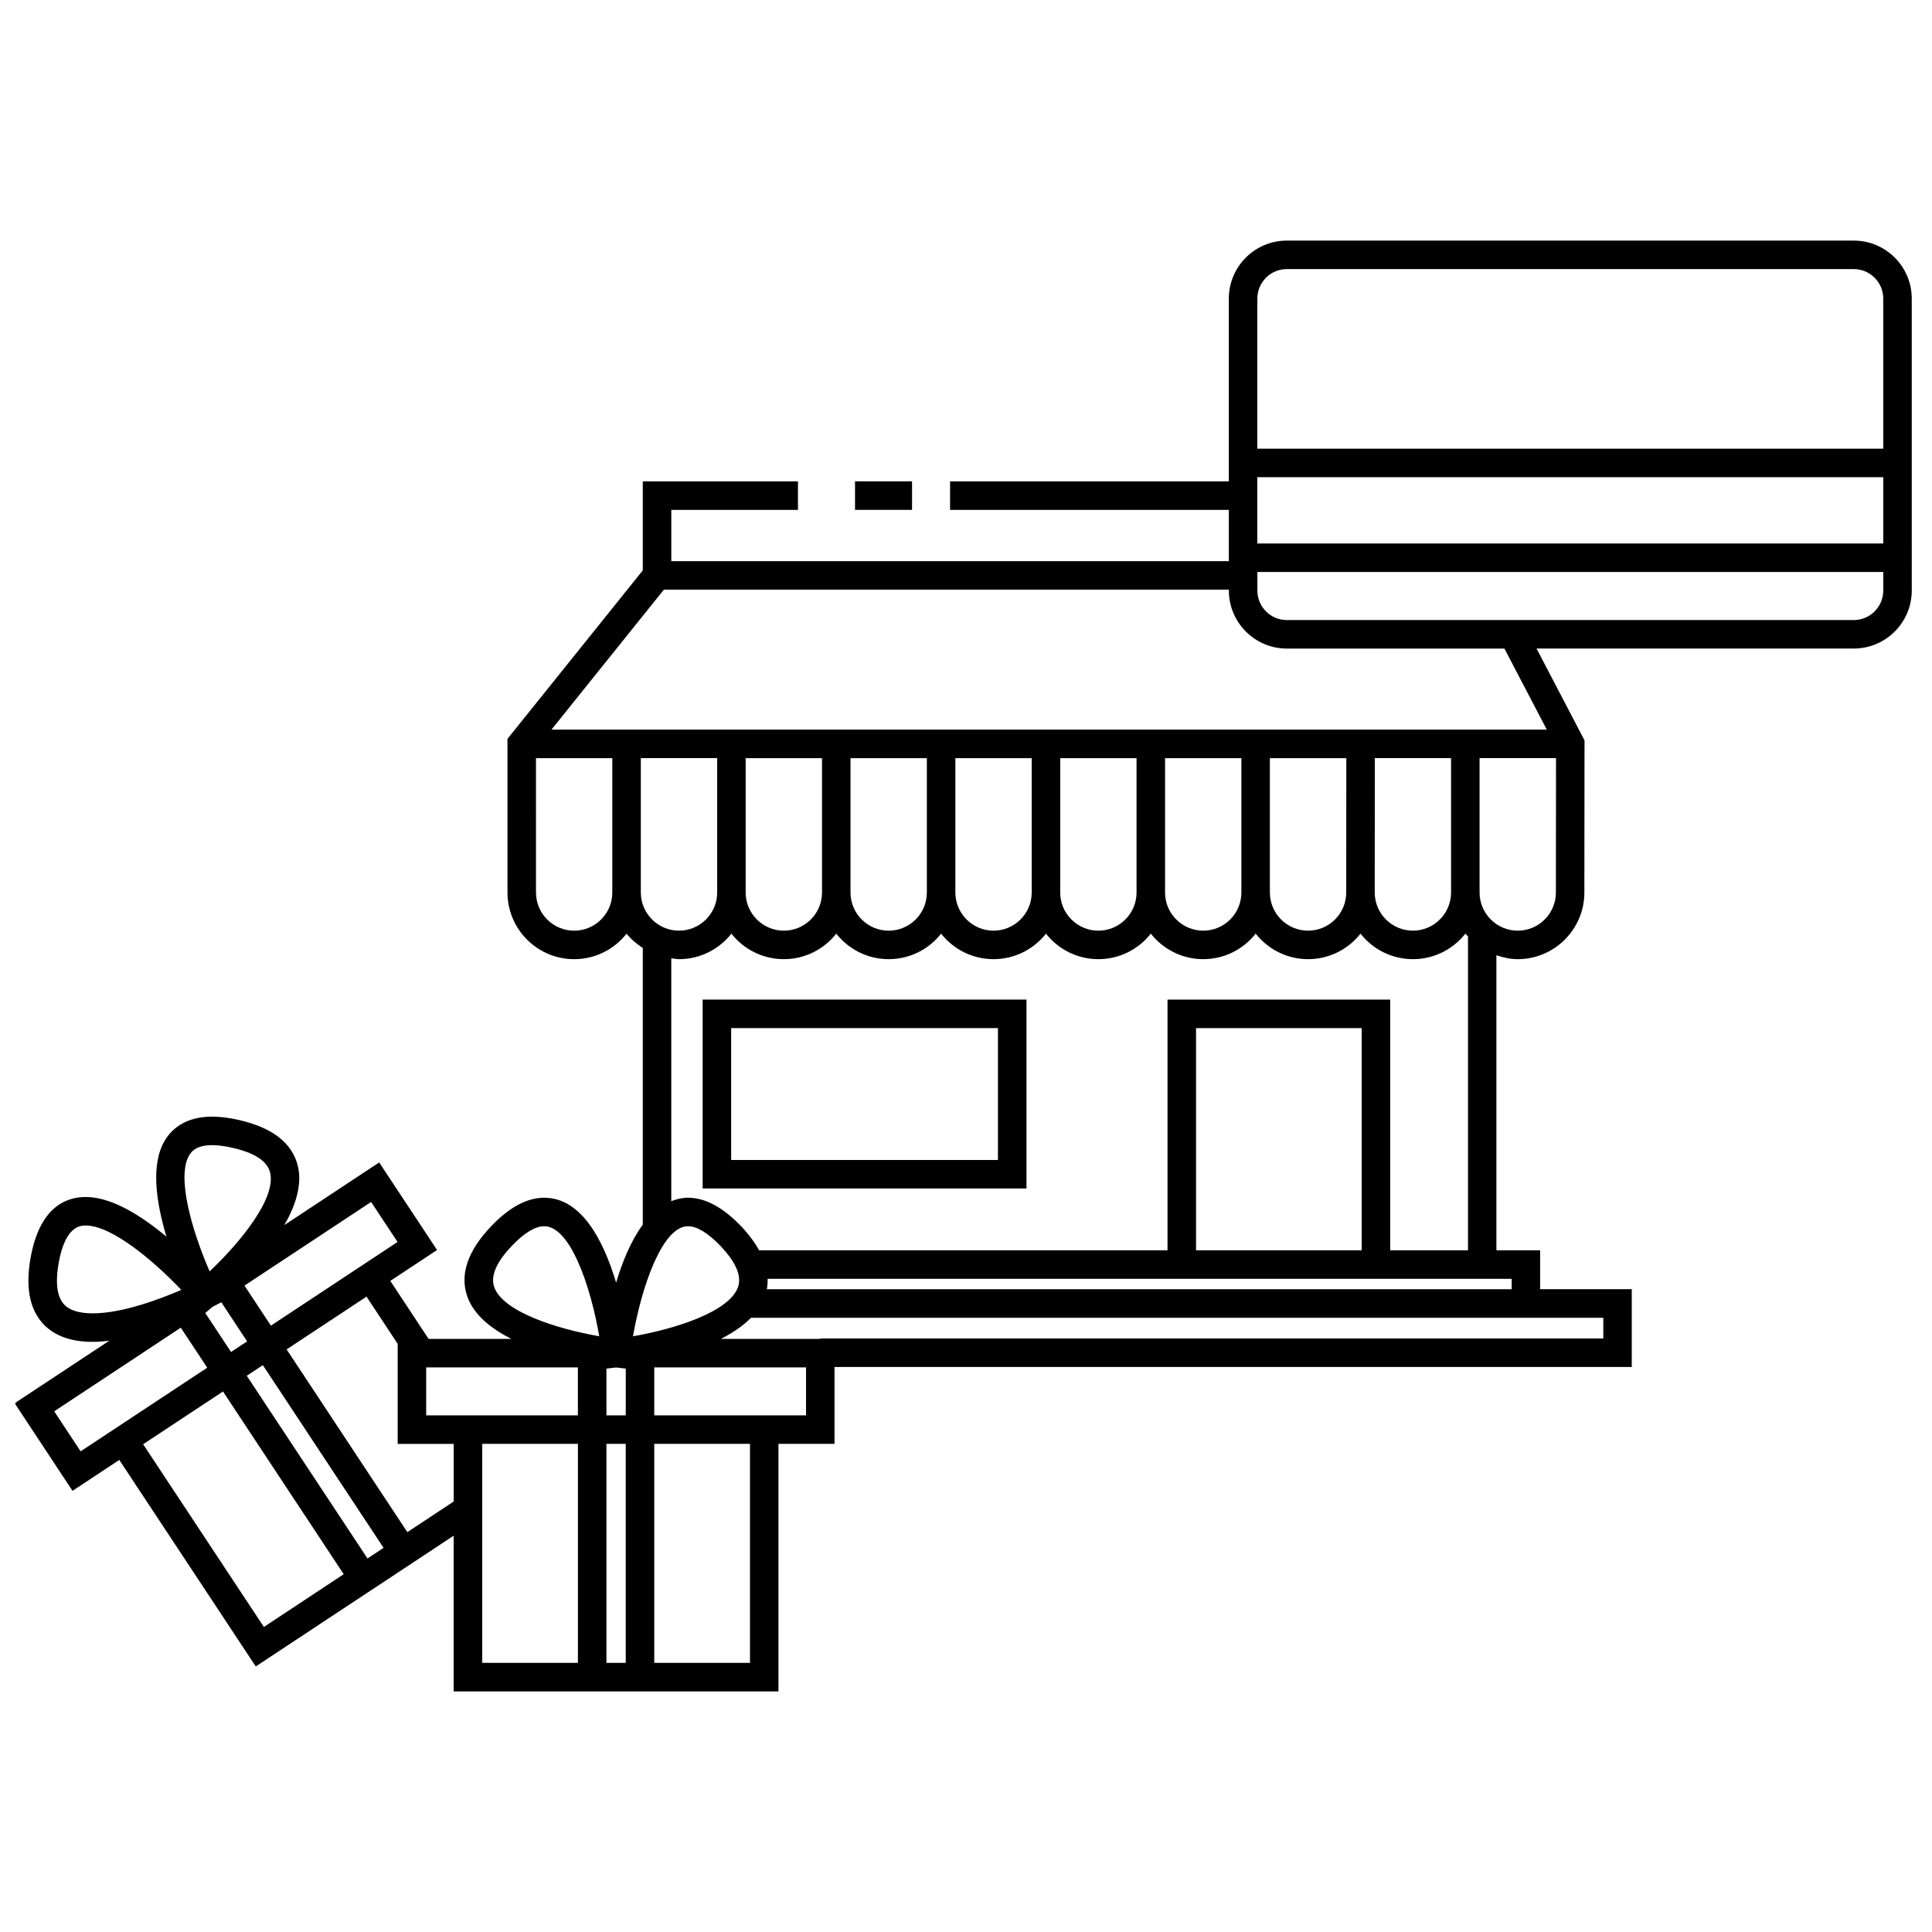 <?xml version="1.0" encoding="UTF-8"?>
<!-- Uploaded to: SVG Find, www.svgrepo.com, Generator: SVG Find Mixer Tools -->
<svg width="800px" height="800px" version="1.1" viewBox="144 144 512 512" xmlns="http://www.w3.org/2000/svg">
 <defs>
  <clipPath id="a">
   <path d="m148.09 207h502.91v386h-502.91z"/>
  </clipPath>
 </defs>
 <path d="m330.21 458.96h85.82v-50.062h-85.82zm7.555-42.5h70.703v34.949h-70.703z"/>
 <g clip-path="url(#a)">
  <path d="m635.27 207.76h-150.25c-8.48 0-15.371 6.898-15.371 15.375v48.43h-73.871v7.559h73.875v13.582h-147.75v-13.586h33.562v-7.559h-41.121v23.594l-35.859 44.652 0.004 40.711c0 9.742 7.93 17.672 17.672 17.672 5.629 0 10.652-2.644 13.887-6.762 1.188 1.512 2.684 2.734 4.297 3.793v73.324c-3.129 4.262-5.422 9.859-7.07 15.367-3.281-10.973-9.082-22.504-19.051-22.504-4.551 0-9.273 2.539-14.055 7.551-6.289 6.602-8.398 12.914-6.277 18.762 1.738 4.781 6.258 8.383 11.617 11.094l-21.926 0.004-10.148-15.367 12.391-8.188-15.336-23.207-25.121 16.594c2.973-5.215 4.758-10.707 3.566-15.648-1.457-6.047-6.695-10.152-15.578-12.188-2.59-0.59-4.988-0.898-7.129-0.898-7.152 0-10.723 3.356-12.461 6.172-3.953 6.41-2.348 16.723 0.348 25.648-6.516-5.453-14.434-10.523-21.387-10.523-5.352 0-12.234 2.793-14.621 16.098-1.328 7.418-0.363 13.133 2.871 17.004 2.938 3.508 7.508 5.289 13.578 5.289 1.43 0 2.906-0.117 4.398-0.297l-25.07 16.559 15.332 23.219 12.395-8.191 36.168 54.73 44.328-29.285 8.117-5.367v41.262h86.074v-65.598h14.855v-20.375h211.28v-20.609h-24.285v-10.316h-11.586v-78.191c1.785 0.609 3.656 1.043 5.644 1.043 9.742 0 17.668-7.93 17.668-17.668l0.039-40.316-12.715-24.336h84.066c8.48 0 15.371-6.898 15.371-15.375v-4.918l-0.004-32.672v-39.77c0.012-8.477-6.883-15.371-15.359-15.371zm-158.07 62.699h165.88v17.566h-165.88zm-181.04 120.18c-5.578 0-10.117-4.539-10.117-10.117l-0.004-35.605h20.227v35.605c0 5.578-4.535 10.117-10.105 10.117zm17.664-45.727h20.234v35.605c0 5.578-4.535 10.117-10.113 10.117s-10.121-4.539-10.121-10.117zm194.52 0h20.203v35.605c0 5.578-4.535 10.117-10.113 10.117s-10.117-4.539-10.117-10.117zm-3.805 35.609h-3.777c0 5.578-4.535 10.117-10.117 10.117-5.57 0-10.113-4.539-10.113-10.117v-35.605h20.254l-0.023 35.605zm-31.562 0c0 5.578-4.527 10.117-10.105 10.117s-10.121-4.539-10.121-10.117v-35.605h20.227zm-27.781 0c0 5.578-4.535 10.117-10.113 10.117-5.578 0-10.117-4.539-10.117-10.117v-35.605h20.227zm-27.785 0c0 5.578-4.535 10.117-10.117 10.117-5.57 0-10.113-4.539-10.113-10.117v-35.605h20.227zm-27.785 0c0 5.578-4.539 10.117-10.121 10.117-5.57 0-10.113-4.539-10.113-10.117v-35.605h20.234zm-27.785 0c0 5.578-4.535 10.117-10.113 10.117s-10.121-4.539-10.121-10.117v-35.605h20.234zm-35.512 88.445c2.367 0 5.34 1.797 8.59 5.211 4.141 4.344 5.699 8.035 4.641 10.965-2.379 6.555-16.738 11.062-27.809 12.988 2.293-13.199 7.777-29.164 14.578-29.164zm-69.387 37.406h40.203v12.711h-40.203zm47.77 0.32 2.562-0.293 2.555 0.289v12.402h-5.117zm-29.723-21.555c-1.059-2.926 0.504-6.613 4.644-10.965 3.25-3.41 6.219-5.211 8.586-5.211 6.879 0 12.277 15.73 14.582 29.16-11.074-1.914-25.43-6.43-27.812-12.984zm-33.598 71.875-31.996-48.418 4.262-2.82 31.992 48.422zm-41.012-66.727 2.277-1.16 6.832 10.348-4.262 2.816-6.832-10.34zm48.977-17.152-33.559 22.172-7.008-10.605 33.559-22.168zm-55.152-23.074c0.68-1.109 2.051-2.578 6.027-2.578 1.57 0 3.402 0.242 5.438 0.711 5.856 1.34 9.191 3.551 9.914 6.578 1.633 6.777-7.856 18.445-16.031 26.152-4.535-10.406-8.926-25.07-5.348-30.863zm-25.645 41.992c-3.734 0-6.348-0.871-7.777-2.586-2.156-2.578-1.859-7.305-1.23-10.812 1.773-9.879 5.844-9.879 7.184-9.879 6.887 0 17.984 9.336 25.312 17.062-5.688 2.457-15.652 6.215-23.488 6.215zm-10.195 25.965 33.547-22.164 7.008 10.602-33.555 22.168zm23.566 8.723 21.16-13.98 31.996 48.422-21.156 13.98zm70.02 23.293-31.992-48.426 21.172-13.984 8.258 12.508v26.516h14.848v15.27zm19.848 34.648v-58.039h25.355v58.039zm32.914 0v-58.039h5.117v58.039zm38.039 0h-25.367v-58.039h25.367zm14.859-65.59h-40.227v-12.711h40.223zm211.28-25.871v5.496h-207.5v0.105h-26.348c3.066-1.559 5.836-3.406 7.984-5.598h225.86zm-24.285-10.32v2.762h-197.39c0.176-0.91 0.238-1.828 0.211-2.762zm-39.75-7.555h-43.895v-58.879h43.898zm7.559 0v-66.438h-59.012v66.441h-108.23c-1.16-2.098-2.727-4.223-4.781-6.383-4.781-5.012-9.512-7.551-14.062-7.551-1.586 0-3.043 0.371-4.43 0.918v-64.379c0.68 0.082 1.34 0.238 2.039 0.238 5.633 0 10.652-2.644 13.891-6.762 3.238 4.117 8.266 6.762 13.898 6.762 5.629 0 10.652-2.644 13.891-6.762 3.238 4.117 8.262 6.762 13.891 6.762 5.633 0 10.66-2.644 13.898-6.762 3.238 4.117 8.258 6.762 13.891 6.762 5.633 0 10.656-2.644 13.895-6.762 3.238 4.117 8.262 6.762 13.895 6.762 5.629 0 10.652-2.644 13.891-6.762 3.246 4.117 8.266 6.762 13.898 6.762 5.629 0 10.645-2.644 13.887-6.762 3.238 4.109 8.262 6.762 13.891 6.762 5.633 0 10.656-2.644 13.895-6.762 3.238 4.117 8.262 6.762 13.895 6.762 5.629 0 10.652-2.644 13.891-6.762 0.207 0.262 0.48 0.457 0.695 0.707v83.211zm33.805-84.707c-5.578 0-10.117-4.539-10.117-10.117v-35.605h20.258l-0.035 35.605c0.008 5.578-4.527 10.117-10.105 10.117zm7.695-53.281h-263.77l29.797-37.094h149.72v0.242c0 8.48 6.891 15.375 15.371 15.375h57.652zm89.172-36.855c0 4.309-3.5 7.82-7.812 7.82h-150.25c-4.309 0-7.812-3.508-7.812-7.82v-4.918l165.88 0.004zm-165.88-37.598v-39.77c0-4.309 3.5-7.82 7.812-7.82h150.25c4.309 0 7.812 3.508 7.812 7.82v39.77z"/>
 </g>
 <path d="m370.59 271.56h15.113v7.559h-15.113z"/>
</svg>